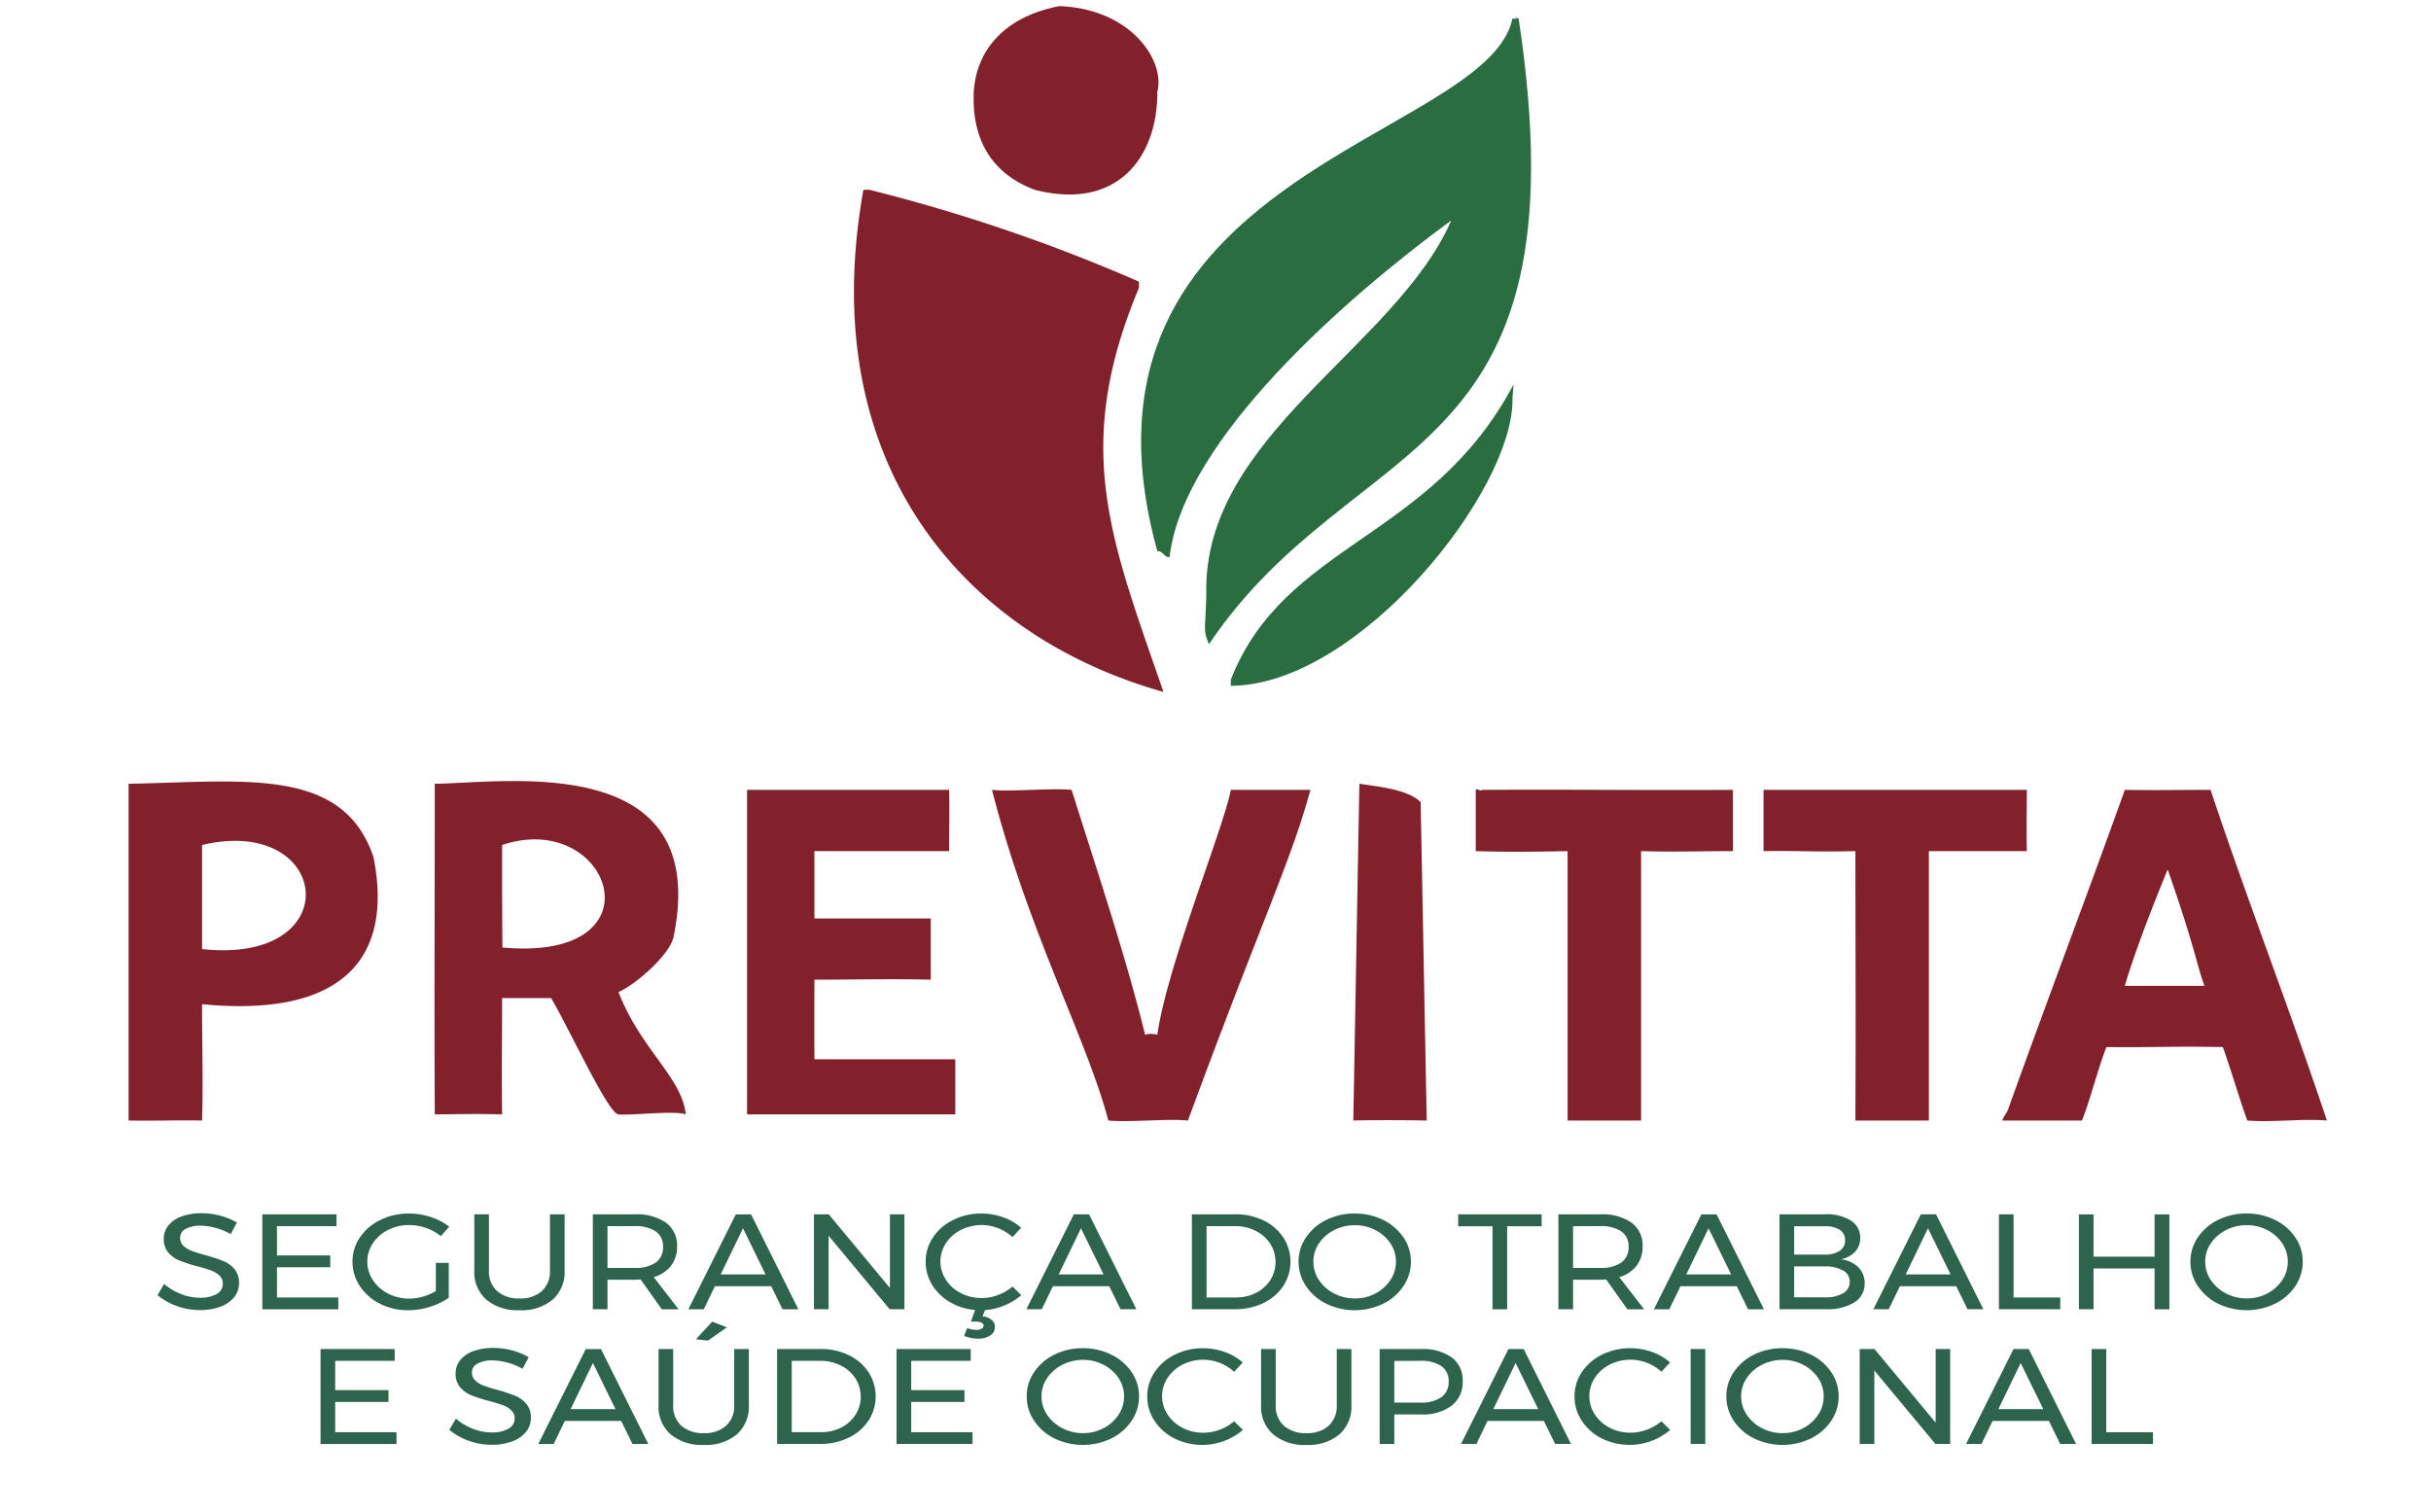 <svg xmlns="http://www.w3.org/2000/svg" width="397" height="247" viewBox="0 0 397 247"><defs><style>      .cls-1 {        fill: #2e644d;      }      .cls-1, .cls-2, .cls-3 {        fill-rule: evenodd;      }      .cls-2 {        fill: #82212c;      }      .cls-3 {        fill: #2a6d41;      }    </style></defs><path id="seguran&#xE7;a_do_trabalho_e_sa&#xFA;de_ocupacional" data-name="seguran&#xE7;a do trabalho e sa&#xFA;de ocupacional" class="cls-1" d="M37.684,201.556l1-1.905a10.98,10.98,0,0,0-2.679-1.1,11.691,11.691,0,0,0-3.078-.41,9.441,9.441,0,0,0-3.239.509,4.862,4.862,0,0,0-2.168,1.462,3.382,3.382,0,0,0-.773,2.193,3.324,3.324,0,0,0,.76,2.281,4.852,4.852,0,0,0,1.857,1.307,24.819,24.819,0,0,0,2.841.908q1.42,0.378,2.255.687a3.909,3.909,0,0,1,1.383.842,1.8,1.8,0,0,1,.548,1.351,1.855,1.855,0,0,1-1.009,1.65,5.318,5.318,0,0,1-2.753.609,8.541,8.541,0,0,1-3.028-.587,9.142,9.142,0,0,1-2.8-1.672l-1.072,1.838a10.358,10.358,0,0,0,3.14,1.772,10.811,10.811,0,0,0,3.738.665,9.568,9.568,0,0,0,3.352-.543,5.164,5.164,0,0,0,2.268-1.539,3.581,3.581,0,0,0,.81-2.326,3.372,3.372,0,0,0-.773-2.315,4.925,4.925,0,0,0-1.869-1.318,27.255,27.255,0,0,0-2.866-.93q-1.42-.4-2.218-0.7a3.919,3.919,0,0,1-1.346-.819,1.766,1.766,0,0,1-.548-1.34,1.59,1.59,0,0,1,.91-1.429,4.881,4.881,0,0,1,2.43-.52,9.524,9.524,0,0,1,2.4.343,10.669,10.669,0,0,1,2.529,1.03h0Zm5.158,12.271H55.251V211.9H45.234v-4.94h8.7v-1.927h-8.7v-4.784h9.718v-1.927H42.842v15.5Zm28.332-2.968a8.822,8.822,0,0,1-2.106.9,8.164,8.164,0,0,1-2.23.321,7.4,7.4,0,0,1-3.439-.808,6.508,6.508,0,0,1-2.492-2.193,5.431,5.431,0,0,1-.012-6.036,6.367,6.367,0,0,1,2.479-2.171,7.49,7.49,0,0,1,3.439-.8,8.352,8.352,0,0,1,2.778.476,7.8,7.8,0,0,1,2.4,1.34l1.371-1.55a9.849,9.849,0,0,0-3-1.573,11.183,11.183,0,0,0-3.551-.576,10.474,10.474,0,0,0-4.685,1.041,8.417,8.417,0,0,0-3.339,2.847,6.941,6.941,0,0,0-1.221,3.975,7.1,7.1,0,0,0,1.208,4,8.367,8.367,0,0,0,3.3,2.88,10.122,10.122,0,0,0,4.61,1.052,11.72,11.72,0,0,0,3.513-.554,11.068,11.068,0,0,0,3.09-1.484v-5.692H71.174v4.607Zm8.672-3.367v-9.17H77.454v9.17a6.006,6.006,0,0,0,1.969,4.762,7.954,7.954,0,0,0,5.432,1.728,7.867,7.867,0,0,0,5.395-1.728,6.025,6.025,0,0,0,1.956-4.762v-9.17H89.813v9.17a4.32,4.32,0,0,1-1.321,3.356,5.189,5.189,0,0,1-3.638,1.207,5.273,5.273,0,0,1-3.675-1.207,4.3,4.3,0,0,1-1.333-3.356h0Zm30.974,6.335-4.062-5.25a5.5,5.5,0,0,0,2.828-1.86,5.054,5.054,0,0,0,.984-3.168,4.557,4.557,0,0,0-1.806-3.865,8.37,8.37,0,0,0-5.121-1.362H96.815v15.5h2.392V209h4.435c0.249,0,.573-0.014.972-0.044l3.464,4.873h2.741Zm-11.612-6.756v-6.822h4.435a5.882,5.882,0,0,1,3.439.853,2.891,2.891,0,0,1,1.2,2.514,2.994,2.994,0,0,1-1.2,2.58,5.759,5.759,0,0,1-3.439.875H99.208Zm31.173,6.756-7.725-15.5h-2.492l-7.75,15.5h2.517l1.819-3.766h9.195l1.844,3.766h2.592ZM121.335,200.6l3.688,7.53H117.7Zm24,9.745-9.992-12.027h-2.418v15.5h2.393v-12l9.967,12H147.7v-15.5h-2.367v12.027Zm15.125,4.63,0.4-1.019a9.884,9.884,0,0,0,3.177-.753,10.443,10.443,0,0,0,2.754-1.684l-1.446-1.4A7.925,7.925,0,0,1,163,211.49a7.575,7.575,0,0,1-2.691.5,7.272,7.272,0,0,1-3.389-.8,6.306,6.306,0,0,1-2.442-2.171,5.45,5.45,0,0,1,0-5.991,6.344,6.344,0,0,1,2.442-2.16,7.482,7.482,0,0,1,8.422,1.174l1.421-1.528a8.909,8.909,0,0,0-2.953-1.717,10.419,10.419,0,0,0-3.526-.609,10.209,10.209,0,0,0-4.61,1.041,8.369,8.369,0,0,0-3.3,2.847,6.99,6.99,0,0,0-1.208,3.975,7.128,7.128,0,0,0,1.059,3.777,8.191,8.191,0,0,0,2.9,2.824,9.659,9.659,0,0,0,4.111,1.285l-0.672,1.9h0.8a1.918,1.918,0,0,1,.934.189,0.548,0.548,0,0,1,.337.476,0.586,0.586,0,0,1-.312.476,1.522,1.522,0,0,1-.859.21,4.492,4.492,0,0,1-1.52-.287l-0.5,1.262a5.937,5.937,0,0,0,2.293.465,3.458,3.458,0,0,0,1.968-.52,1.616,1.616,0,0,0,.773-1.407,1.483,1.483,0,0,0-.511-1.118,2.673,2.673,0,0,0-1.508-.609h0Zm25.118-1.152-7.724-15.5h-2.492l-7.75,15.5h2.517l1.819-3.766h9.195l1.844,3.766h2.591ZM176.53,200.6l3.688,7.53h-7.326Zm25.218-2.282h-7.1v15.5h7.027a10.441,10.441,0,0,0,4.635-1.008,8.068,8.068,0,0,0,3.252-2.78,7.265,7.265,0,0,0,.012-7.929,7.988,7.988,0,0,0-3.227-2.78,10.3,10.3,0,0,0-4.6-1.008h0ZM201.8,211.9h-4.759V200.249h4.66a7.31,7.31,0,0,1,3.351.764,6.065,6.065,0,0,1,2.38,2.093,5.559,5.559,0,0,1,.012,5.959,5.921,5.921,0,0,1-2.342,2.082,7.185,7.185,0,0,1-3.3.753h0Zm19.437-13.711a10.26,10.26,0,0,0-4.635,1.041,8.461,8.461,0,0,0-3.314,2.847,6.942,6.942,0,0,0-1.221,3.975,7.046,7.046,0,0,0,1.221,4,8.435,8.435,0,0,0,3.327,2.88,10.679,10.679,0,0,0,9.244,0,8.442,8.442,0,0,0,3.327-2.88,7.046,7.046,0,0,0,1.221-4,6.942,6.942,0,0,0-1.221-3.975,8.438,8.438,0,0,0-3.327-2.847,10.284,10.284,0,0,0-4.622-1.041h0Zm0.025,1.905a7.145,7.145,0,0,1,3.351.8,6.45,6.45,0,0,1,2.442,2.159,5.287,5.287,0,0,1,.91,3,5.341,5.341,0,0,1-.91,3.013,6.5,6.5,0,0,1-2.442,2.181,7.058,7.058,0,0,1-3.351.809,7.208,7.208,0,0,1-3.377-.809,6.558,6.558,0,0,1-2.479-2.181,5.292,5.292,0,0,1-.922-3.013,5.238,5.238,0,0,1,.922-3,6.5,6.5,0,0,1,2.479-2.159,7.3,7.3,0,0,1,3.377-.8h0Zm16.87,0.177h5.606v13.556h2.393V200.271h5.631v-1.949h-13.63v1.949ZM268.5,213.827l-4.061-5.25a5.5,5.5,0,0,0,2.828-1.86,5.054,5.054,0,0,0,.984-3.168,4.557,4.557,0,0,0-1.806-3.865,8.37,8.37,0,0,0-5.121-1.362H254.5v15.5h2.392V209h4.436c0.249,0,.573-0.014.972-0.044l3.463,4.873H268.5Zm-11.612-6.756v-6.822h4.436a5.882,5.882,0,0,1,3.439.853,2.891,2.891,0,0,1,1.2,2.514,2.994,2.994,0,0,1-1.2,2.58,5.759,5.759,0,0,1-3.439.875h-4.436Zm31.174,6.756-7.725-15.5h-2.492l-7.75,15.5h2.517l1.819-3.766h9.195l1.844,3.766h2.592ZM279.02,200.6l3.688,7.53h-7.326Zm19.038-2.282h-7.451v15.5h7.576a8.321,8.321,0,0,0,4.647-1.119,3.537,3.537,0,0,0,1.682-3.112,3.594,3.594,0,0,0-1.034-2.624,4.743,4.743,0,0,0-2.853-1.3,4.246,4.246,0,0,0,2.317-1.229,3.2,3.2,0,0,0,.847-2.249,3.251,3.251,0,0,0-1.532-2.846,7.454,7.454,0,0,0-4.2-1.03h0Zm-0.125,6.579H293v-4.63h4.934a4.351,4.351,0,0,1,2.5.576,1.94,1.94,0,0,1,.884,1.706,1.984,1.984,0,0,1-.884,1.738,4.378,4.378,0,0,1-2.5.61h0Zm0,6.977H293v-5.05h4.934a5.868,5.868,0,0,1,3.04.664,2.054,2.054,0,0,1,1.1,1.838,2.113,2.113,0,0,1-1.1,1.894,5.654,5.654,0,0,1-3.04.654h0Zm25.965,1.949-7.724-15.5h-2.492l-7.75,15.5h2.517l1.819-3.766h9.2l1.844,3.766H323.9ZM314.853,200.6l3.688,7.53h-7.326Zm11.587,13.223h10.017V211.9h-7.625V198.322H326.44v15.5Zm13.058,0h2.392V207.16h9.967v6.667h2.417v-15.5h-2.417v6.911H341.89v-6.911H339.5v15.5Zm27.385-15.638a10.266,10.266,0,0,0-4.635,1.041,8.461,8.461,0,0,0-3.314,2.847,6.942,6.942,0,0,0-1.221,3.975,7.046,7.046,0,0,0,1.221,4,8.442,8.442,0,0,0,3.327,2.88,10.679,10.679,0,0,0,9.244,0,8.442,8.442,0,0,0,3.327-2.88,7.046,7.046,0,0,0,1.221-4,6.942,6.942,0,0,0-1.221-3.975,8.438,8.438,0,0,0-3.327-2.847,10.284,10.284,0,0,0-4.622-1.041h0Zm0.025,1.905a7.152,7.152,0,0,1,3.352.8,6.465,6.465,0,0,1,2.442,2.159,5.294,5.294,0,0,1,.909,3,5.348,5.348,0,0,1-.909,3.013,6.519,6.519,0,0,1-2.442,2.181,7.065,7.065,0,0,1-3.352.809,7.2,7.2,0,0,1-3.376-.809,6.561,6.561,0,0,1-2.48-2.181,5.292,5.292,0,0,1-.922-3.013,5.238,5.238,0,0,1,.922-3,6.508,6.508,0,0,1,2.48-2.159,7.293,7.293,0,0,1,3.376-.8h0ZM52.348,235.827h12.41V233.9H54.74v-4.94h8.7v-1.927h-8.7v-4.784h9.718v-1.927H52.348v15.5ZM85.34,223.556l1-1.905a10.981,10.981,0,0,0-2.679-1.1,11.69,11.69,0,0,0-3.077-.41,9.441,9.441,0,0,0-3.239.509,4.862,4.862,0,0,0-2.168,1.462,3.381,3.381,0,0,0-.773,2.193,3.324,3.324,0,0,0,.76,2.281,4.851,4.851,0,0,0,1.856,1.307,24.825,24.825,0,0,0,2.841.908q1.421,0.378,2.255.687a3.909,3.909,0,0,1,1.383.842,1.8,1.8,0,0,1,.548,1.351,1.855,1.855,0,0,1-1.009,1.65,5.318,5.318,0,0,1-2.754.609,8.541,8.541,0,0,1-3.028-.587,9.142,9.142,0,0,1-2.8-1.672l-1.072,1.838a10.355,10.355,0,0,0,3.14,1.772,10.81,10.81,0,0,0,3.738.665,9.568,9.568,0,0,0,3.352-.543,5.164,5.164,0,0,0,2.268-1.539,3.582,3.582,0,0,0,.81-2.326,3.372,3.372,0,0,0-.772-2.315,4.926,4.926,0,0,0-1.869-1.318,27.25,27.25,0,0,0-2.866-.93q-1.42-.4-2.218-0.7a3.918,3.918,0,0,1-1.346-.819,1.766,1.766,0,0,1-.548-1.34,1.59,1.59,0,0,1,.909-1.429,4.881,4.881,0,0,1,2.43-.52,9.524,9.524,0,0,1,2.4.343,10.668,10.668,0,0,1,2.529,1.03h0Zm20.533,12.271-7.725-15.5H95.656l-7.75,15.5h2.517l1.819-3.766h9.2l1.844,3.766h2.591ZM96.828,222.6l3.688,7.53H93.19Zm13.107,6.888v-9.17h-2.392v9.17a6.007,6.007,0,0,0,1.968,4.762,7.954,7.954,0,0,0,5.432,1.728,7.866,7.866,0,0,0,5.395-1.728,6.025,6.025,0,0,0,1.956-4.762v-9.17H119.9v9.17a4.32,4.32,0,0,1-1.32,3.356,5.192,5.192,0,0,1-3.639,1.207,5.272,5.272,0,0,1-3.675-1.207,4.3,4.3,0,0,1-1.333-3.356h0Zm3.713-10.765,1.968,0.222,3.09-2.171-2.392-.93Zm20.358,1.595h-7.1v15.5h7.027a10.441,10.441,0,0,0,4.635-1.008,8.054,8.054,0,0,0,3.252-2.78,7.263,7.263,0,0,0,.013-7.929,7.994,7.994,0,0,0-3.227-2.78,10.3,10.3,0,0,0-4.6-1.008h0Zm0.05,13.578H129.3V222.249h4.659a7.314,7.314,0,0,1,3.352.764,6.065,6.065,0,0,1,2.38,2.093,5.559,5.559,0,0,1,.012,5.959,5.921,5.921,0,0,1-2.342,2.082,7.191,7.191,0,0,1-3.3.753h0Zm12.36,1.927h12.409V233.9H148.808v-4.94h8.7v-1.927h-8.7v-4.784h9.718v-1.927h-12.11v15.5Zm30.425-15.638a10.266,10.266,0,0,0-4.635,1.041,8.461,8.461,0,0,0-3.314,2.847,6.942,6.942,0,0,0-1.221,3.975,7.046,7.046,0,0,0,1.221,4,8.442,8.442,0,0,0,3.327,2.88,10.682,10.682,0,0,0,9.245,0,8.445,8.445,0,0,0,3.326-2.88,7.046,7.046,0,0,0,1.221-4,6.942,6.942,0,0,0-1.221-3.975,8.442,8.442,0,0,0-3.326-2.847,10.288,10.288,0,0,0-4.623-1.041h0Zm0.025,1.905a7.149,7.149,0,0,1,3.352.8,6.465,6.465,0,0,1,2.442,2.159,5.294,5.294,0,0,1,.909,3,5.348,5.348,0,0,1-.909,3.013,6.519,6.519,0,0,1-2.442,2.181,7.062,7.062,0,0,1-3.352.809,7.2,7.2,0,0,1-3.376-.809,6.561,6.561,0,0,1-2.48-2.181,5.292,5.292,0,0,1-.922-3.013,5.238,5.238,0,0,1,.922-3,6.508,6.508,0,0,1,2.48-2.159,7.293,7.293,0,0,1,3.376-.8h0Zm24.67,1.949,1.42-1.528A8.909,8.909,0,0,0,200,220.8a10.419,10.419,0,0,0-3.526-.609,10.209,10.209,0,0,0-4.61,1.041,8.369,8.369,0,0,0-3.3,2.847,6.99,6.99,0,0,0-1.208,3.975,7.137,7.137,0,0,0,1.2,4.009,8.346,8.346,0,0,0,3.264,2.869,10.246,10.246,0,0,0,11.164-1.407l-1.445-1.4a7.93,7.93,0,0,1-2.343,1.362,7.575,7.575,0,0,1-2.691.5,7.272,7.272,0,0,1-3.389-.8,6.306,6.306,0,0,1-2.442-2.171,5.45,5.45,0,0,1,0-5.991,6.344,6.344,0,0,1,2.442-2.16,7.485,7.485,0,0,1,8.423,1.174h0Zm6.8,5.449v-9.17h-2.392v9.17a6,6,0,0,0,1.969,4.762,7.954,7.954,0,0,0,5.432,1.728,7.87,7.87,0,0,0,5.395-1.728,6.025,6.025,0,0,0,1.956-4.762v-9.17h-2.392v9.17a4.321,4.321,0,0,1-1.321,3.356,5.19,5.19,0,0,1-3.638,1.207,5.275,5.275,0,0,1-3.676-1.207,4.3,4.3,0,0,1-1.333-3.356h0Zm23.7-9.17h-6.728v15.5H227.7V231h4.336a7.9,7.9,0,0,0,5.033-1.428,4.846,4.846,0,0,0,1.8-4.021,4.59,4.59,0,0,0-1.782-3.854,8.115,8.115,0,0,0-5.046-1.373h0Zm-0.1,8.749H227.7v-6.8l4.236-.022a5.88,5.88,0,0,1,3.439.853,2.891,2.891,0,0,1,1.2,2.514,2.994,2.994,0,0,1-1.2,2.58,5.757,5.757,0,0,1-3.439.875h0Zm24.62,6.756-7.725-15.5h-2.492l-7.75,15.5h2.517l1.819-3.766h9.195l1.844,3.766h2.592ZM247.51,222.6l3.688,7.53h-7.326Zm23.8,1.439,1.42-1.528a8.909,8.909,0,0,0-2.953-1.717,10.415,10.415,0,0,0-3.526-.609,10.209,10.209,0,0,0-4.61,1.041,8.369,8.369,0,0,0-3.3,2.847,6.99,6.99,0,0,0-1.208,3.975,7.137,7.137,0,0,0,1.2,4.009,8.346,8.346,0,0,0,3.264,2.869,10.246,10.246,0,0,0,11.164-1.407l-1.445-1.4a7.93,7.93,0,0,1-2.343,1.362,7.571,7.571,0,0,1-2.691.5,7.272,7.272,0,0,1-3.389-.8,6.306,6.306,0,0,1-2.442-2.171,5.45,5.45,0,0,1,0-5.991,6.344,6.344,0,0,1,2.442-2.16,7.485,7.485,0,0,1,8.423,1.174h0Zm4.784,11.784h2.392v-15.5h-2.392v15.5Zm15-15.638a10.263,10.263,0,0,0-4.635,1.041,8.461,8.461,0,0,0-3.314,2.847,6.942,6.942,0,0,0-1.221,3.975,7.046,7.046,0,0,0,1.221,4,8.442,8.442,0,0,0,3.327,2.88,10.679,10.679,0,0,0,9.244,0,8.442,8.442,0,0,0,3.327-2.88,7.046,7.046,0,0,0,1.221-4,6.942,6.942,0,0,0-1.221-3.975,8.438,8.438,0,0,0-3.327-2.847,10.284,10.284,0,0,0-4.622-1.041h0Zm0.025,1.905a7.145,7.145,0,0,1,3.351.8,6.45,6.45,0,0,1,2.442,2.159,5.287,5.287,0,0,1,.91,3,5.341,5.341,0,0,1-.91,3.013,6.5,6.5,0,0,1-2.442,2.181,7.058,7.058,0,0,1-3.351.809,7.208,7.208,0,0,1-3.377-.809,6.558,6.558,0,0,1-2.479-2.181,5.292,5.292,0,0,1-.922-3.013,5.238,5.238,0,0,1,.922-3,6.5,6.5,0,0,1,2.479-2.159,7.3,7.3,0,0,1,3.377-.8h0Zm24.993,10.255-9.992-12.027H303.7v15.5h2.392v-12l9.967,12h2.417v-15.5h-2.367v12.027Zm22.925,3.478-7.724-15.5H328.82l-7.75,15.5h2.517l1.819-3.766H334.6l1.844,3.766h2.591ZM329.991,222.6l3.688,7.53h-7.326Zm11.587,13.223H351.6V233.9H343.97V220.322h-2.392v15.5Z"></path><path id="Preenchimento_de_Cor_3" data-name="Preenchimento de Cor 3" class="cls-2" d="M21,128c18.829-.326,35.015-2.885,40,12,3.336,16.9-5.5,26.179-28,24,0,6.665.186,12.877,0,19-4.416-.083-7.25.083-12,0V128Zm61,35c0,6.083-.083,12.417,0,19-4.288-.112-4.878-0.055-11,0-0.083-17.415,0-36.835,0-54,11.369-.1,45.249-5.577,39,25-0.62,3.033-6.6,8.1-9,9,3.6,9.348,10.336,13.905,11,20-1.811-.674-8.654.19-11,0-1.683-.136-7.862-13.657-11-19H82Zm51-24v11h19v10c-6.416-.167-12.5,0-19,0-0.018,7.249-.016,9.181,0,13h23v9H122V129h33c0.083,3.333,0,6.5,0,10H133Zm29-10c3.333,0.333,9.667-.333,13,0,4,12.665,9,27.668,12,40a3.271,3.271,0,0,1,2,0c1.536-11.073,10.907-34.009,12-40h13c-3.167,11.692-7.832,20.96-20,54-3.666-.333-9.334.333-13,0C177.451,169.553,167.983,152.357,162,129Zm60-1c3.435,0.511,7.984.967,10,3,0.333,16.665.667,35.335,1,52-5.972-.119-12.479-0.019-12,0C221.333,165.335,221.667,145.665,222,128Zm61,11c-5.666,0-9.251.167-15,0v44H256V139c-6.584.154-11.1,0.128-15,0V129c0.333-.333.667,0.333,1,0,14.582-.083,26.585.083,41,0v10Zm32,0v44H303v-2c0.083-14.165,0-28.085,0-42-6.416.167-8.917-.083-15,0V129h43c0,3.333-.083,6.25,0,10H315Zm65,44c-4-.333-9,0.333-13,0-1.333-3.666-2.667-8.334-4-12-8.591-.164-11.657.1-19,0-1.333,3.333-2.667,8.667-4,12H327c0-.333,1-1.667,1-2,6.333-17.665,12.667-34.335,19-52,5.666,0.083,8.084,0,14,0C367,147,374,165,380,183ZM82,138c0,4.166,0,11.667.052,16.737C108.463,157.2,99.788,132.061,82,138Zm-49,0v17C57.022,157.6,54.083,132.99,33,138Zm321,4c-2.333,5.666-5.334,13.334-7,19h13C358.833,157.889,358.417,154.611,354,142ZM57,158m140,35"></path><path id="Preenchimento_de_Cor_2" data-name="Preenchimento de Cor 2" class="cls-2" d="M173,1c11.773,0.428,17.329,9.007,16,14,0.06,10.544-6.415,19.483-20,16-7.09-2.643-10.037-8.133-10-15C158.987,8.892,163.436,2.843,173,1Zm17,112c-32.158-9.008-57.1-36.848-49-82h1a278.017,278.017,0,0,1,44,15v1C175.025,73.255,181.412,88.073,190,113Z"></path><path id="Preenchimento_de_Cor_1" data-name="Preenchimento de Cor 1" class="cls-3" d="M247,3c1.667,0.333-.667-0.333,1,0,11.247,74.29-26.71,66.788-50.572,102.21-1.028-2.472-.559-2.068-0.428-8.21-0.616-25.865,31-40.279,40-61-16.586,12.141-43.815,35.667-46,55-1,0-1-1-2-1h0C171.919,28.23,242.928,22.927,247,3Zm0.143,59.839c0.057,0.2.029-.447-0.143,2.161,0.365,15.037-25.113,46.941-46,47v-1C209.777,88.616,233.71,88.193,247.143,62.839Z"></path></svg>